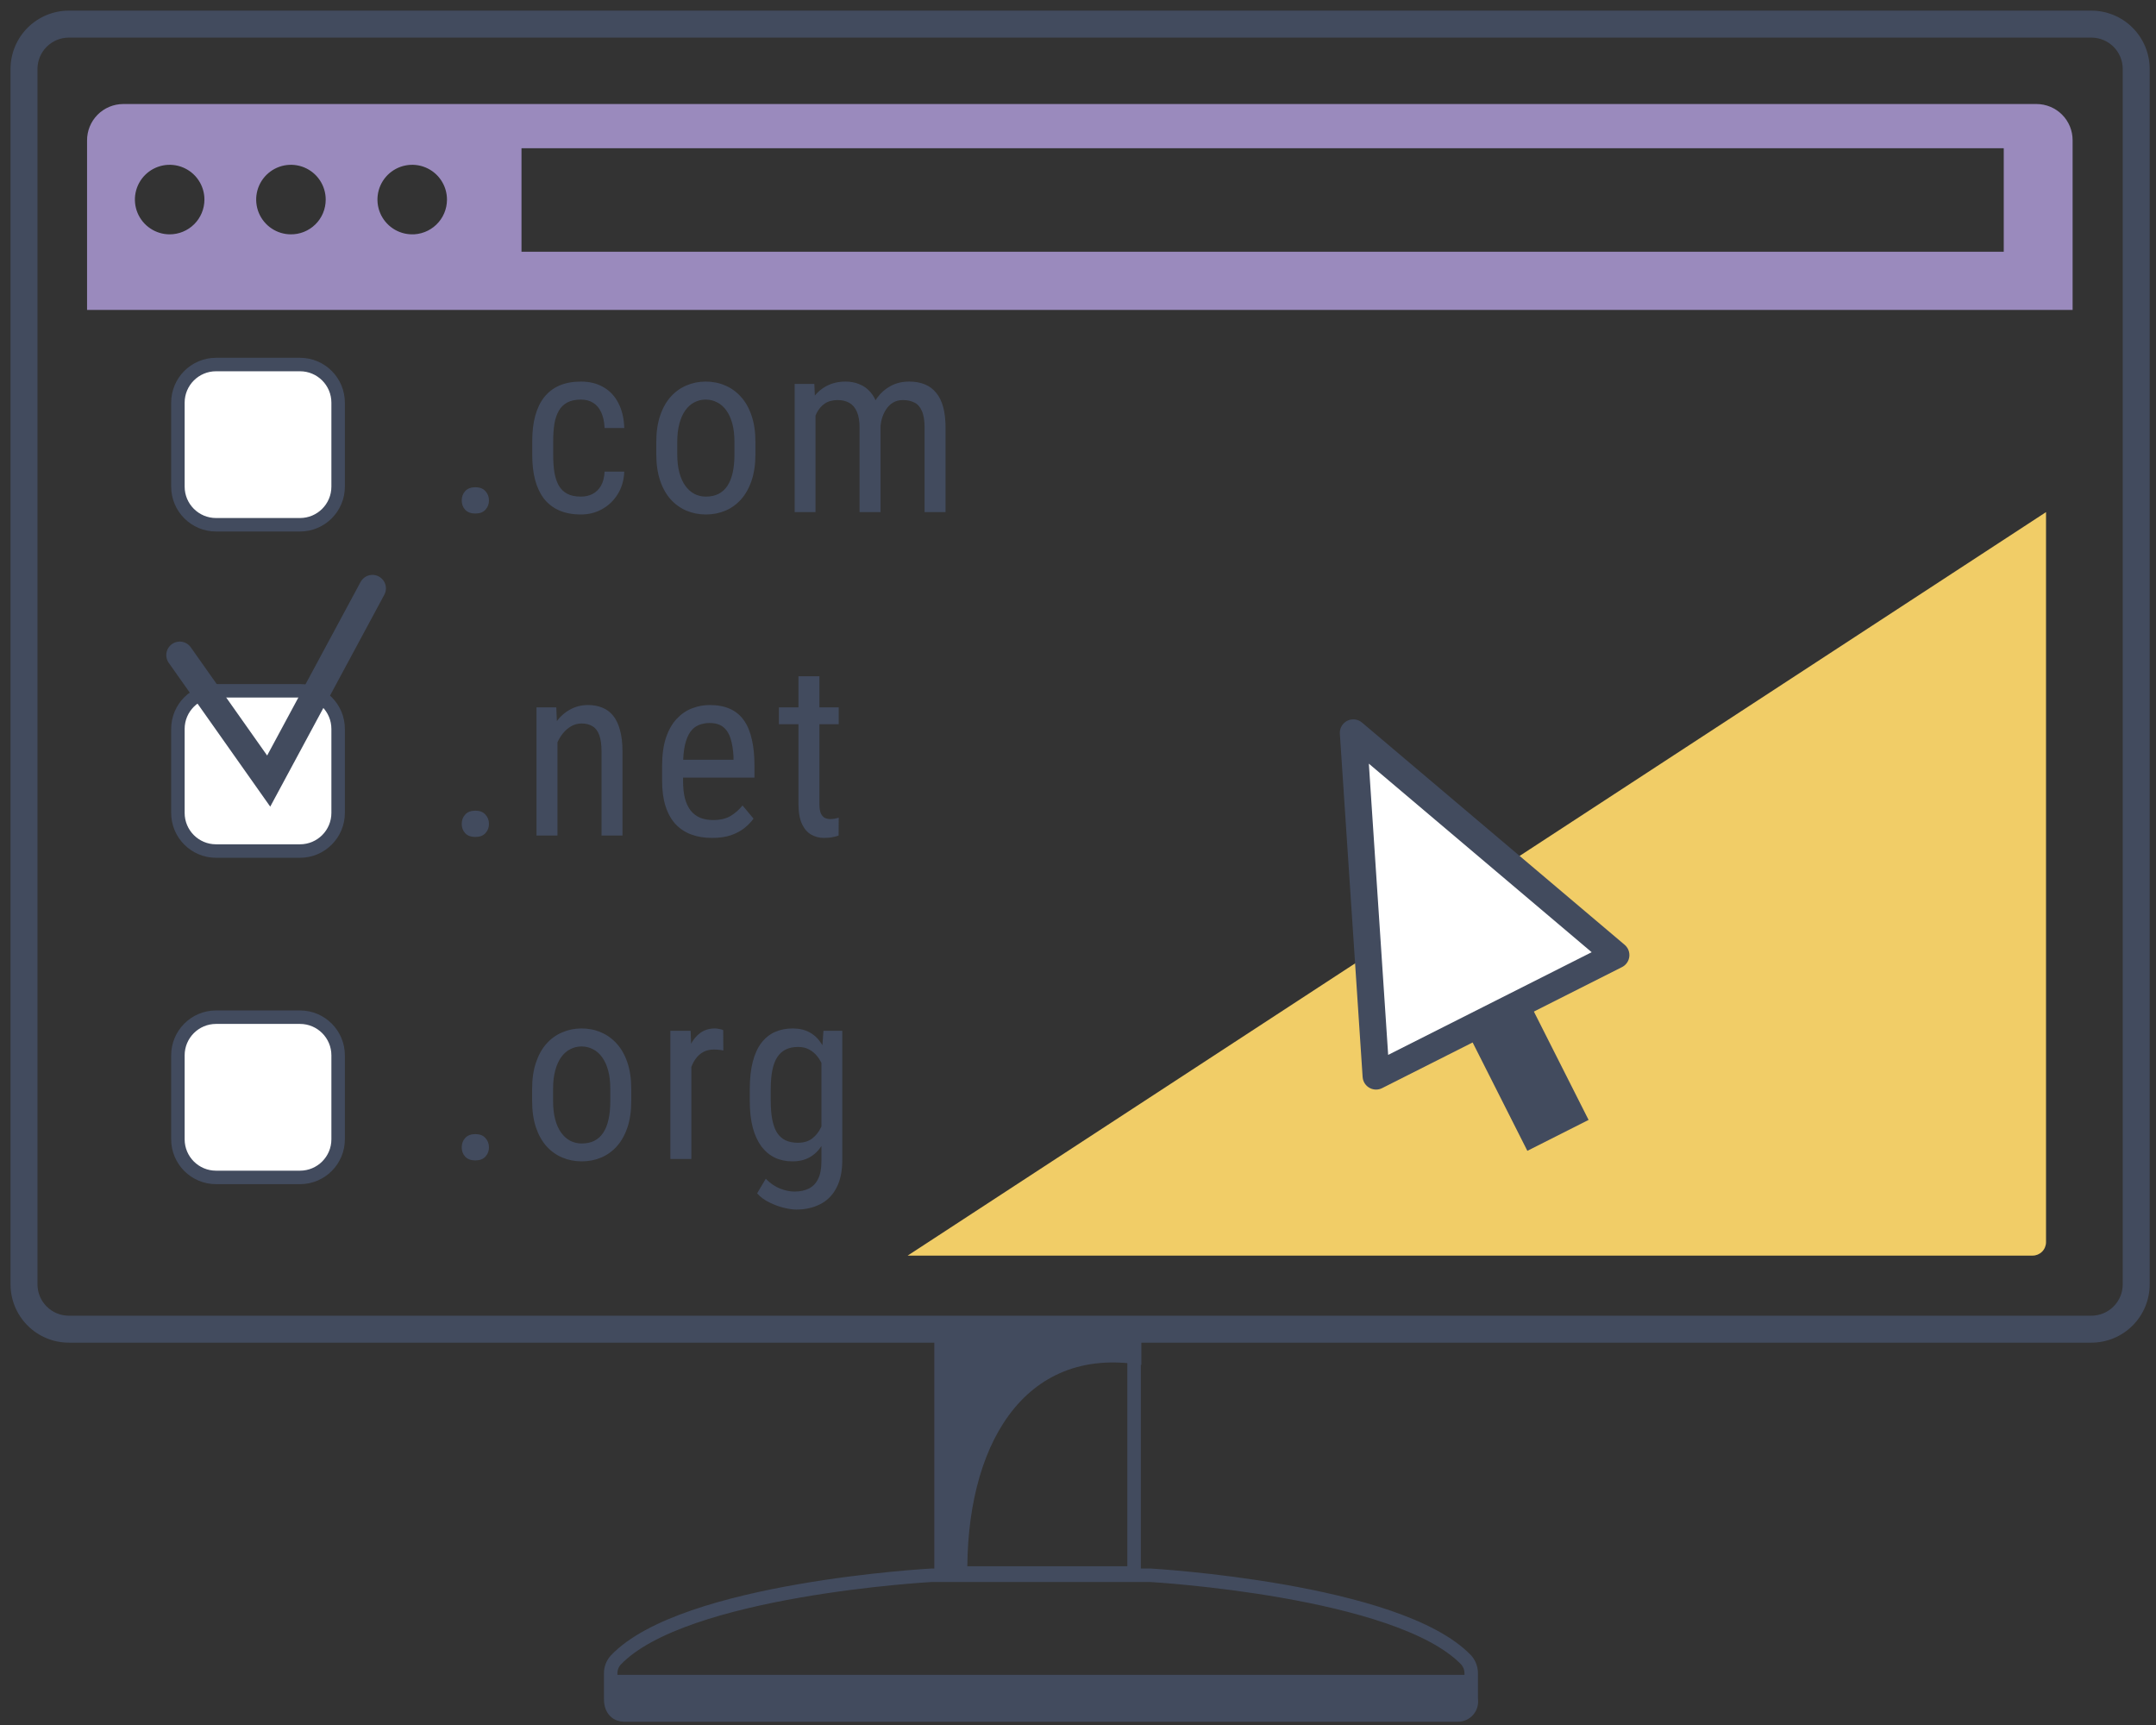 <svg width="160" height="128" viewBox="0 0 160 128" fill="none" xmlns="http://www.w3.org/2000/svg">
<rect x="0" y="0" width="160" height="128" fill="#333333" stroke="none"/>
<path d="M67.359 93.17H150.839C151.105 93.17 151.359 93.065 151.547 92.877C151.734 92.689 151.839 92.435 151.839 92.17V38L67.359 93.17Z" fill="#F1CD67"/>
<path d="M155.201 2.789C155.817 2.789 156.409 3.033 156.845 3.468C157.282 3.903 157.529 4.493 157.531 5.109V95.299C157.531 95.917 157.286 96.51 156.849 96.947C156.412 97.383 155.819 97.629 155.201 97.629H5.111C4.493 97.629 3.901 97.383 3.464 96.947C3.027 96.51 2.781 95.917 2.781 95.299V5.109C2.784 4.493 3.03 3.903 3.467 3.468C3.904 3.033 4.495 2.789 5.111 2.789H155.201ZM155.201 0.789H5.111C3.965 0.789 2.865 1.244 2.053 2.054C1.241 2.864 0.784 3.962 0.781 5.109V95.299C0.781 96.448 1.237 97.549 2.049 98.361C2.861 99.173 3.963 99.629 5.111 99.629H155.201C156.35 99.629 157.451 99.173 158.263 98.361C159.075 97.549 159.531 96.448 159.531 95.299V5.109C159.529 3.962 159.071 2.864 158.259 2.054C157.448 1.244 156.348 0.789 155.201 0.789Z" fill="#424B5E"/>
<path d="M102.12 79.849L100.43 54.379L119.92 70.869L102.12 79.849Z" fill="white" stroke="#424B5E" stroke-width="2" stroke-linecap="round" stroke-linejoin="round"/>
<path d="M113.794 74.987L109.25 77.281L113.347 85.395L117.891 83.101L113.794 74.987Z" fill="#424B5E"/>
<path d="M151.141 7.719H9.141C8.787 7.72 8.437 7.791 8.11 7.928C7.783 8.065 7.487 8.265 7.238 8.517C6.989 8.769 6.792 9.067 6.659 9.396C6.526 9.724 6.458 10.075 6.461 10.429V22.999H153.811V10.409C153.812 10.057 153.744 9.708 153.611 9.382C153.477 9.057 153.281 8.761 153.033 8.511C152.785 8.261 152.49 8.063 152.166 7.927C151.841 7.791 151.493 7.72 151.141 7.719ZM12.591 17.389C12.08 17.389 11.581 17.237 11.157 16.953C10.732 16.669 10.401 16.266 10.206 15.794C10.011 15.322 9.961 14.803 10.061 14.302C10.162 13.801 10.408 13.341 10.77 12.981C11.132 12.62 11.593 12.376 12.094 12.277C12.595 12.179 13.114 12.231 13.585 12.428C14.056 12.625 14.459 12.957 14.741 13.383C15.023 13.808 15.173 14.308 15.171 14.819C15.168 15.501 14.895 16.155 14.412 16.637C13.928 17.118 13.274 17.389 12.591 17.389ZM21.591 17.389C21.08 17.389 20.581 17.237 20.157 16.953C19.732 16.669 19.401 16.266 19.206 15.794C19.012 15.322 18.961 14.803 19.061 14.302C19.162 13.801 19.408 13.341 19.77 12.981C20.132 12.62 20.593 12.376 21.094 12.277C21.595 12.179 22.114 12.231 22.585 12.428C23.056 12.625 23.459 12.957 23.741 13.383C24.023 13.808 24.173 14.308 24.171 14.819C24.171 15.161 24.103 15.499 23.971 15.814C23.838 16.129 23.645 16.415 23.401 16.654C23.157 16.893 22.867 17.081 22.55 17.208C22.232 17.334 21.893 17.395 21.551 17.389H21.591ZM30.591 17.389C30.08 17.389 29.581 17.237 29.157 16.953C28.732 16.669 28.401 16.266 28.206 15.794C28.012 15.322 27.961 14.803 28.061 14.302C28.162 13.801 28.408 13.341 28.77 12.981C29.132 12.62 29.593 12.376 30.094 12.277C30.595 12.179 31.114 12.231 31.585 12.428C32.056 12.625 32.459 12.957 32.741 13.383C33.023 13.808 33.173 14.308 33.171 14.819C33.17 15.164 33.099 15.506 32.964 15.824C32.828 16.142 32.629 16.43 32.38 16.669C32.131 16.909 31.836 17.096 31.514 17.22C31.191 17.343 30.846 17.401 30.501 17.389H30.591ZM148.701 18.679H38.701V10.999H148.701V18.679Z" fill="#9A8ABD"/>
<path d="M22.263 27.049H16.033C14.47 27.049 13.203 28.316 13.203 29.879V36.109C13.203 37.672 14.47 38.939 16.033 38.939H22.263C23.826 38.939 25.093 37.672 25.093 36.109V29.879C25.093 28.316 23.826 27.049 22.263 27.049Z" fill="white" stroke="#424B5E" stroke-miterlimit="10"/>
<path d="M22.263 51.26H16.033C14.47 51.26 13.203 52.527 13.203 54.09V60.32C13.203 61.883 14.47 63.15 16.033 63.15H22.263C23.826 63.15 25.093 61.883 25.093 60.32V54.09C25.093 52.527 23.826 51.26 22.263 51.26Z" fill="white" stroke="#424B5E" stroke-miterlimit="10"/>
<path d="M22.263 75.478H16.033C14.47 75.478 13.203 76.746 13.203 78.309V84.539C13.203 86.102 14.47 87.368 16.033 87.368H22.263C23.826 87.368 25.093 86.102 25.093 84.539V78.309C25.093 76.746 23.826 75.478 22.263 75.478Z" fill="white" stroke="#424B5E" stroke-miterlimit="10"/>
<path d="M13.34 48.608L19.94 57.958L27.64 43.658" stroke="#424B5E" stroke-width="2" stroke-miterlimit="10" stroke-linecap="round"/>
<path d="M84.162 98.228H69.852V116.719H84.162V98.228Z" stroke="#424B5E" stroke-miterlimit="10"/>
<path d="M84.702 101.279V98.619H69.352V117.109H71.792C71.602 107.399 75.902 99.819 84.702 101.279Z" fill="#424B5E"/>
<path d="M108.821 123.189C103.821 117.939 85.371 116.889 85.371 116.889H69.131C69.131 116.889 50.711 117.889 45.691 123.189C45.445 123.463 45.312 123.82 45.321 124.189V126.089C45.321 126.919 45.821 127.259 46.321 127.259H108.181C108.328 127.261 108.473 127.231 108.607 127.17C108.741 127.11 108.86 127.02 108.955 126.908C109.051 126.797 109.121 126.665 109.159 126.524C109.198 126.382 109.206 126.233 109.181 126.089V124.189C109.187 123.822 109.059 123.467 108.821 123.189V123.189Z" stroke="#424B5E" stroke-miterlimit="10"/>
<path d="M45.32 124.279V126.069C45.32 126.899 45.82 127.239 46.32 127.239H108.18C108.327 127.241 108.473 127.211 108.607 127.151C108.741 127.09 108.86 127.001 108.955 126.889C109.051 126.777 109.12 126.646 109.159 126.504C109.198 126.363 109.205 126.214 109.18 126.069V124.279H45.32Z" fill="#424B5E"/>
<path d="M34.266 37.139C34.266 36.863 34.351 36.632 34.52 36.444C34.696 36.251 34.948 36.154 35.276 36.154C35.605 36.154 35.853 36.251 36.023 36.444C36.199 36.632 36.287 36.863 36.287 37.139C36.287 37.408 36.199 37.637 36.023 37.824C35.853 38.012 35.605 38.105 35.276 38.105C34.948 38.105 34.696 38.012 34.52 37.824C34.351 37.637 34.266 37.408 34.266 37.139ZM43.111 36.849C43.422 36.849 43.703 36.787 43.955 36.664C44.212 36.535 44.423 36.336 44.587 36.066C44.752 35.791 44.845 35.434 44.869 34.994H46.328C46.304 35.627 46.143 36.184 45.844 36.664C45.551 37.139 45.165 37.511 44.684 37.78C44.21 38.044 43.685 38.176 43.111 38.176C42.496 38.176 41.96 38.076 41.502 37.877C41.051 37.678 40.676 37.391 40.377 37.016C40.085 36.635 39.865 36.175 39.718 35.636C39.572 35.091 39.499 34.473 39.499 33.781V32.709C39.499 32.018 39.572 31.402 39.718 30.863C39.865 30.318 40.085 29.858 40.377 29.483C40.676 29.102 41.051 28.812 41.502 28.613C41.96 28.414 42.496 28.314 43.111 28.314C43.755 28.314 44.312 28.452 44.781 28.727C45.255 28.997 45.625 29.39 45.888 29.905C46.158 30.415 46.304 31.033 46.328 31.76H44.869C44.845 31.291 44.76 30.901 44.614 30.591C44.467 30.274 44.268 30.04 44.016 29.888C43.764 29.73 43.462 29.65 43.111 29.65C42.701 29.65 42.361 29.724 42.091 29.87C41.828 30.011 41.62 30.216 41.467 30.485C41.315 30.755 41.207 31.077 41.142 31.452C41.084 31.827 41.054 32.246 41.054 32.709V33.781C41.054 34.244 41.084 34.666 41.142 35.047C41.207 35.422 41.312 35.744 41.459 36.014C41.611 36.283 41.822 36.491 42.091 36.638C42.361 36.778 42.701 36.849 43.111 36.849ZM48.704 33.702V32.797C48.704 32.059 48.798 31.411 48.986 30.855C49.173 30.292 49.434 29.823 49.768 29.448C50.102 29.073 50.491 28.792 50.937 28.605C51.382 28.411 51.86 28.314 52.369 28.314C52.891 28.314 53.374 28.411 53.819 28.605C54.265 28.792 54.654 29.073 54.989 29.448C55.328 29.823 55.592 30.292 55.779 30.855C55.967 31.411 56.061 32.059 56.061 32.797V33.702C56.061 34.44 55.967 35.091 55.779 35.653C55.592 36.21 55.331 36.676 54.997 37.051C54.663 37.426 54.274 37.707 53.828 37.895C53.383 38.082 52.903 38.176 52.387 38.176C51.871 38.176 51.391 38.082 50.946 37.895C50.5 37.707 50.108 37.426 49.768 37.051C49.434 36.676 49.173 36.21 48.986 35.653C48.798 35.091 48.704 34.44 48.704 33.702ZM50.26 32.797V33.702C50.26 34.224 50.313 34.681 50.418 35.073C50.524 35.466 50.673 35.794 50.866 36.058C51.06 36.321 51.285 36.52 51.543 36.655C51.801 36.784 52.082 36.849 52.387 36.849C52.739 36.849 53.046 36.784 53.31 36.655C53.579 36.52 53.802 36.321 53.978 36.058C54.154 35.794 54.285 35.466 54.373 35.073C54.461 34.681 54.505 34.224 54.505 33.702V32.797C54.505 32.275 54.452 31.821 54.347 31.435C54.241 31.042 54.092 30.714 53.899 30.45C53.705 30.181 53.477 29.981 53.213 29.852C52.955 29.718 52.674 29.65 52.369 29.65C52.071 29.65 51.792 29.718 51.534 29.852C51.277 29.981 51.051 30.181 50.858 30.45C50.67 30.714 50.524 31.042 50.418 31.435C50.313 31.821 50.26 32.275 50.26 32.797ZM60.52 30.38V38H58.973V28.49H60.432L60.52 30.38ZM60.204 32.885L59.483 32.858C59.477 32.208 59.542 31.607 59.677 31.057C59.811 30.5 60.014 30.017 60.283 29.606C60.558 29.196 60.901 28.88 61.311 28.657C61.727 28.429 62.211 28.314 62.761 28.314C63.125 28.314 63.462 28.379 63.772 28.508C64.089 28.631 64.364 28.827 64.598 29.097C64.833 29.366 65.014 29.712 65.143 30.134C65.278 30.556 65.346 31.065 65.346 31.663V38H63.79V31.742C63.79 31.244 63.722 30.846 63.588 30.547C63.459 30.248 63.274 30.031 63.034 29.896C62.794 29.756 62.507 29.686 62.173 29.686C61.792 29.686 61.472 29.77 61.215 29.94C60.963 30.11 60.761 30.345 60.608 30.644C60.462 30.942 60.356 31.285 60.292 31.672C60.233 32.053 60.204 32.457 60.204 32.885ZM65.328 31.988L64.291 32.322C64.285 31.801 64.349 31.3 64.484 30.819C64.619 30.339 64.818 29.911 65.082 29.536C65.351 29.161 65.685 28.865 66.084 28.648C66.482 28.426 66.945 28.314 67.472 28.314C67.906 28.314 68.29 28.382 68.624 28.517C68.958 28.651 69.239 28.859 69.468 29.141C69.702 29.416 69.878 29.77 69.995 30.204C70.112 30.638 70.171 31.153 70.171 31.751V38H68.615V31.733C68.615 31.2 68.548 30.787 68.413 30.494C68.284 30.195 68.099 29.987 67.859 29.87C67.619 29.747 67.332 29.686 66.998 29.686C66.728 29.686 66.488 29.747 66.277 29.87C66.072 29.993 65.899 30.163 65.759 30.38C65.618 30.591 65.51 30.834 65.433 31.109C65.363 31.385 65.328 31.678 65.328 31.988ZM34.266 61.139C34.266 60.863 34.351 60.632 34.52 60.444C34.696 60.251 34.948 60.154 35.276 60.154C35.605 60.154 35.853 60.251 36.023 60.444C36.199 60.632 36.287 60.863 36.287 61.139C36.287 61.408 36.199 61.637 36.023 61.824C35.853 62.012 35.605 62.105 35.276 62.105C34.948 62.105 34.696 62.012 34.52 61.824C34.351 61.637 34.266 61.408 34.266 61.139ZM41.371 54.52V62H39.815V52.49H41.283L41.371 54.52ZM40.993 56.885L40.36 56.858C40.354 56.208 40.427 55.607 40.58 55.057C40.738 54.5 40.961 54.017 41.248 53.606C41.541 53.196 41.889 52.88 42.294 52.657C42.698 52.429 43.146 52.315 43.638 52.315C44.025 52.315 44.377 52.379 44.693 52.508C45.009 52.631 45.279 52.83 45.502 53.105C45.724 53.381 45.894 53.738 46.011 54.178C46.134 54.611 46.196 55.142 46.196 55.769V62H44.64V55.751C44.64 55.253 44.585 54.855 44.473 54.556C44.368 54.251 44.204 54.031 43.981 53.897C43.764 53.756 43.489 53.685 43.155 53.685C42.85 53.685 42.566 53.77 42.302 53.94C42.039 54.11 41.807 54.345 41.608 54.644C41.415 54.942 41.262 55.285 41.151 55.672C41.045 56.053 40.993 56.457 40.993 56.885ZM52.835 62.176C52.267 62.176 51.754 62.091 51.297 61.921C50.84 61.751 50.45 61.493 50.128 61.148C49.806 60.796 49.56 60.353 49.39 59.82C49.22 59.287 49.135 58.657 49.135 57.931V56.858C49.135 56.02 49.232 55.312 49.425 54.731C49.624 54.151 49.891 53.685 50.225 53.334C50.559 52.977 50.937 52.719 51.359 52.56C51.781 52.397 52.214 52.315 52.659 52.315C53.257 52.315 53.767 52.411 54.189 52.605C54.611 52.798 54.953 53.085 55.217 53.466C55.481 53.847 55.674 54.315 55.797 54.872C55.926 55.429 55.99 56.07 55.99 56.797V57.702H50.049V56.375H54.435V56.155C54.411 55.663 54.344 55.23 54.233 54.855C54.127 54.48 53.951 54.187 53.705 53.976C53.459 53.759 53.111 53.65 52.659 53.65C52.372 53.65 52.106 53.7 51.86 53.8C51.619 53.894 51.411 54.06 51.236 54.301C51.066 54.535 50.931 54.86 50.831 55.276C50.737 55.692 50.691 56.22 50.691 56.858V57.931C50.691 58.44 50.737 58.88 50.831 59.249C50.931 59.612 51.074 59.914 51.262 60.154C51.455 60.389 51.69 60.565 51.965 60.682C52.246 60.793 52.566 60.849 52.923 60.849C53.444 60.849 53.875 60.749 54.215 60.55C54.555 60.345 54.851 60.084 55.103 59.768L55.92 60.743C55.75 60.983 55.528 61.215 55.252 61.438C54.983 61.654 54.649 61.833 54.25 61.974C53.858 62.108 53.386 62.176 52.835 62.176ZM62.243 52.49V53.738H57.804V52.49H62.243ZM59.255 50.179H60.81V59.645C60.81 59.967 60.848 60.21 60.925 60.374C61.007 60.538 61.109 60.647 61.232 60.699C61.355 60.752 61.487 60.778 61.628 60.778C61.733 60.778 61.85 60.767 61.979 60.743C62.108 60.714 62.196 60.69 62.243 60.673L62.234 62C62.129 62.041 61.988 62.079 61.812 62.114C61.636 62.155 61.414 62.176 61.144 62.176C60.81 62.176 60.5 62.097 60.213 61.938C59.926 61.78 59.694 61.517 59.518 61.148C59.343 60.773 59.255 60.269 59.255 59.636V50.179ZM34.266 85.139C34.266 84.863 34.351 84.632 34.52 84.444C34.696 84.251 34.948 84.154 35.276 84.154C35.605 84.154 35.853 84.251 36.023 84.444C36.199 84.632 36.287 84.863 36.287 85.139C36.287 85.408 36.199 85.637 36.023 85.824C35.853 86.012 35.605 86.106 35.276 86.106C34.948 86.106 34.696 86.012 34.52 85.824C34.351 85.637 34.266 85.408 34.266 85.139ZM39.49 81.702V80.797C39.49 80.059 39.584 79.411 39.771 78.855C39.959 78.292 40.219 77.823 40.553 77.448C40.887 77.073 41.277 76.792 41.722 76.605C42.168 76.411 42.645 76.314 43.155 76.314C43.676 76.314 44.16 76.411 44.605 76.605C45.05 76.792 45.44 77.073 45.774 77.448C46.114 77.823 46.377 78.292 46.565 78.855C46.752 79.411 46.846 80.059 46.846 80.797V81.702C46.846 82.44 46.752 83.091 46.565 83.653C46.377 84.21 46.117 84.676 45.783 85.051C45.449 85.426 45.059 85.707 44.614 85.894C44.169 86.082 43.688 86.176 43.172 86.176C42.657 86.176 42.176 86.082 41.731 85.894C41.286 85.707 40.893 85.426 40.553 85.051C40.219 84.676 39.959 84.21 39.771 83.653C39.584 83.091 39.49 82.44 39.49 81.702ZM41.045 80.797V81.702C41.045 82.224 41.098 82.681 41.204 83.073C41.309 83.466 41.459 83.794 41.652 84.058C41.845 84.321 42.071 84.52 42.329 84.655C42.587 84.784 42.868 84.849 43.172 84.849C43.524 84.849 43.832 84.784 44.095 84.655C44.365 84.52 44.587 84.321 44.763 84.058C44.939 83.794 45.071 83.466 45.159 83.073C45.247 82.681 45.291 82.224 45.291 81.702V80.797C45.291 80.275 45.238 79.821 45.132 79.435C45.027 79.042 44.877 78.714 44.684 78.45C44.491 78.181 44.262 77.981 43.999 77.853C43.741 77.718 43.46 77.65 43.155 77.65C42.856 77.65 42.578 77.718 42.32 77.853C42.062 77.981 41.837 78.181 41.643 78.45C41.456 78.714 41.309 79.042 41.204 79.435C41.098 79.821 41.045 80.275 41.045 80.797ZM51.306 77.984V86H49.75V76.49H51.253L51.306 77.984ZM53.67 76.438L53.679 77.949C53.55 77.92 53.433 77.902 53.327 77.897C53.228 77.885 53.111 77.879 52.976 77.879C52.683 77.879 52.425 77.938 52.202 78.055C51.986 78.172 51.798 78.336 51.64 78.547C51.482 78.758 51.356 79.01 51.262 79.303C51.168 79.59 51.104 79.906 51.069 80.252L50.664 80.516C50.664 79.941 50.708 79.402 50.796 78.898C50.89 78.394 51.033 77.949 51.227 77.562C51.42 77.17 51.666 76.865 51.965 76.648C52.27 76.426 52.633 76.314 53.055 76.314C53.149 76.314 53.263 76.329 53.398 76.358C53.538 76.382 53.629 76.408 53.67 76.438ZM61.109 76.49H62.507V86.079C62.507 86.917 62.36 87.608 62.067 88.153C61.78 88.698 61.379 89.1 60.863 89.357C60.347 89.621 59.753 89.753 59.079 89.753C58.839 89.753 58.537 89.709 58.174 89.621C57.81 89.533 57.447 89.398 57.084 89.217C56.721 89.041 56.422 88.818 56.187 88.549L56.829 87.468C57.163 87.808 57.517 88.051 57.892 88.197C58.267 88.344 58.625 88.417 58.965 88.417C59.369 88.417 59.721 88.344 60.019 88.197C60.318 88.051 60.55 87.811 60.714 87.477C60.878 87.148 60.96 86.709 60.96 86.158V78.582L61.109 76.49ZM55.642 81.702V80.814C55.642 80.029 55.716 79.356 55.862 78.793C56.009 78.225 56.219 77.759 56.495 77.395C56.776 77.026 57.113 76.754 57.506 76.578C57.898 76.402 58.338 76.314 58.824 76.314C59.316 76.314 59.741 76.414 60.098 76.613C60.456 76.812 60.752 77.103 60.986 77.483C61.226 77.858 61.414 78.315 61.549 78.855C61.689 79.388 61.786 79.991 61.839 80.665V81.852C61.786 82.519 61.689 83.12 61.549 83.653C61.414 84.186 61.223 84.641 60.977 85.016C60.737 85.391 60.438 85.678 60.081 85.877C59.723 86.076 59.299 86.176 58.806 86.176C58.326 86.176 57.892 86.085 57.506 85.903C57.119 85.716 56.785 85.438 56.504 85.068C56.228 84.693 56.014 84.228 55.862 83.671C55.716 83.108 55.642 82.452 55.642 81.702ZM57.198 80.814V81.702C57.198 82.23 57.236 82.689 57.312 83.082C57.389 83.469 57.506 83.791 57.664 84.049C57.828 84.301 58.036 84.488 58.288 84.611C58.546 84.734 58.853 84.796 59.211 84.796C59.644 84.796 59.999 84.69 60.274 84.48C60.55 84.269 60.769 83.99 60.933 83.644C61.103 83.293 61.238 82.915 61.338 82.511V80.015C61.279 79.716 61.194 79.429 61.083 79.153C60.977 78.872 60.84 78.623 60.67 78.406C60.5 78.184 60.295 78.008 60.054 77.879C59.82 77.75 59.545 77.686 59.228 77.686C58.871 77.686 58.563 77.75 58.306 77.879C58.048 78.008 57.837 78.201 57.673 78.459C57.509 78.717 57.389 79.042 57.312 79.435C57.236 79.827 57.198 80.287 57.198 80.814Z" fill="#424B5E"/>
</svg>

